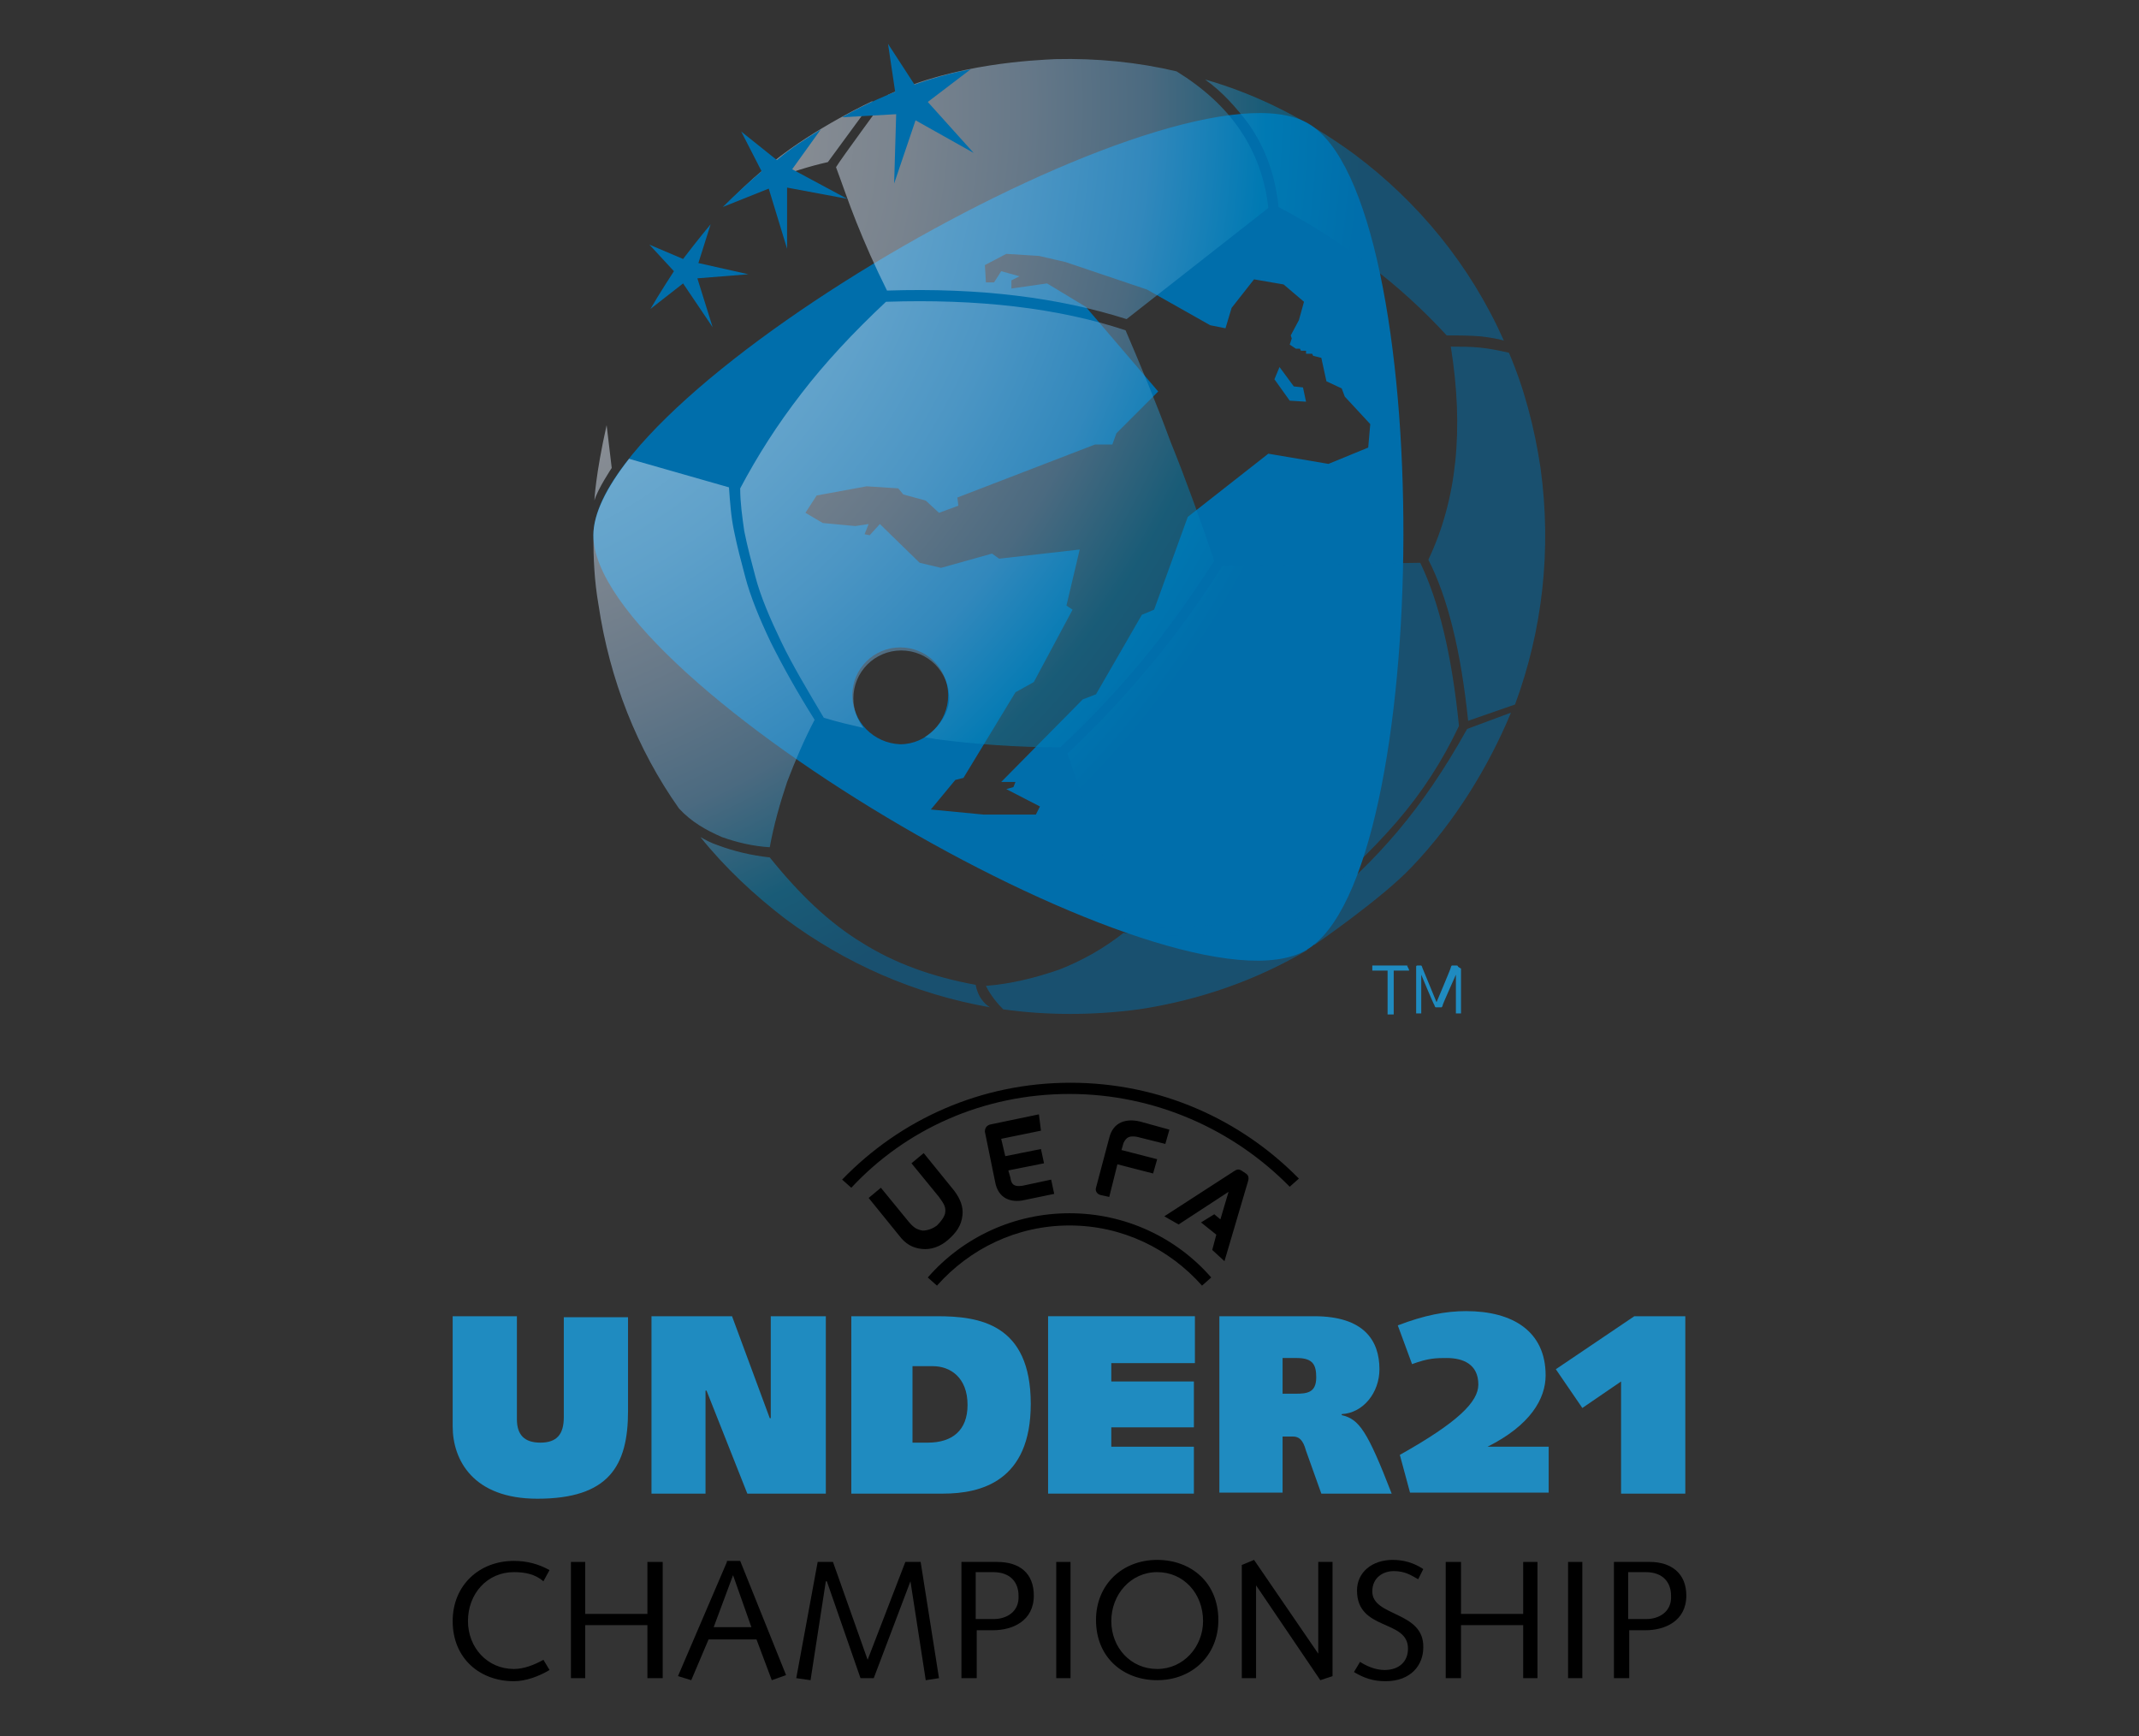 <?xml version="1.0" encoding="utf-8"?>
<!-- Generator: Adobe Illustrator 18.0.0, SVG Export Plug-In . SVG Version: 6.00 Build 0)  -->
<!DOCTYPE svg PUBLIC "-//W3C//DTD SVG 1.1//EN" "http://www.w3.org/Graphics/SVG/1.1/DTD/svg11.dtd">
<svg version="1.1" id="U21_x5F_Italy2019_x5F_FC_x5F_onlight_x5F_Prt_1_"
	 xmlns="http://www.w3.org/2000/svg" xmlns:xlink="http://www.w3.org/1999/xlink" x="0px" y="0px" viewBox="0 0 209.8 170.3"
	 enable-background="new 0 0 209.8 170.3" xml:space="preserve">
<rect x="0" y="0" width="209.8" height="170.3" fill="#333333" stroke="none"/>
<g id="U21_x5F_Italy2019_x5F_FC_x5F_onlight_x5F_Prt">
	<g>
		<g id="CHAMPIONSHIP">
			<path d="M50.4,154.2c1.1,0,2.1,0.2,2.9,0.9l0.6-1.1c-1.1-0.6-2.2-0.9-3.5-0.9c-3.4,0-6,2.4-6,5.9c0,3.7,2.7,5.9,6,5.9
				c1.2,0,2.5-0.5,3.5-1.1l-0.6-1c-0.9,0.5-1.9,0.9-2.9,0.9c-2.6,0-4.5-2.1-4.5-4.7C45.9,156.3,47.8,154.2,50.4,154.2z"/>
			<polygon points="63.5,158.3 57.4,158.3 57.4,153.2 56,153.2 56,164.6 57.4,164.6 57.4,159.4 63.5,159.4 63.5,164.6 65,164.6 
				65,153.2 63.5,153.2 			"/>
			<path d="M71.3,153.2l-4.8,11.2l1.3,0.4l1.7-4h4.7l1.5,4l1.4-0.5l-4.5-11.2H71.3z M70,159.6l1.9-5.1h0l1.8,5.1H70z"/>
			<polygon points="88.8,153.2 85.1,162.8 81.7,153.2 80.2,153.2 78.1,164.6 79.5,164.8 81,155.1 81.1,155.1 84.4,164.6 85.7,164.6 
				89.3,155.1 89.3,155.1 90.8,164.8 92.1,164.6 90.3,153.2 			"/>
			<path d="M97.8,153.2h-3.5v11.4h1.5v-4.7h1.6c1.9,0,4-0.9,4-3.4C101.4,154.3,100,153.2,97.8,153.2z M97.5,158.8h-1.8v-4.6h1.7
				c1.8,0,2.5,1.1,2.5,2.3C100,158.1,98.7,158.8,97.5,158.8z"/>
			<rect x="103.6" y="153.2" width="1.4" height="11.4"/>
			<path d="M113.5,153c-3.4,0-6,2.4-6,5.9c0,3.7,2.7,5.9,6,5.9c3.4,0,6-2.4,6-5.9C119.5,155.2,116.8,153,113.5,153z M113.5,163.7
				c-2.6,0-4.5-2.1-4.5-4.7c0-2.6,1.9-4.8,4.5-4.8c2.6,0,4.5,2.1,4.5,4.8C118,161.5,116.1,163.7,113.5,163.7z"/>
			<polygon points="129.3,153.2 129.3,162.2 129.3,162.2 123,153 121.8,153.5 121.8,164.6 123.2,164.6 123.2,155.5 123.2,155.5 
				129.5,164.8 130.7,164.4 130.7,153.2 			"/>
			<path d="M134.6,156.1c0-1.4,1.1-2,2.1-2c1.1,0,1.7,0.4,2.4,0.8l0.5-1c-0.9-0.6-1.9-0.9-3-0.9c-2,0-3.5,1.2-3.5,3c0,4,5,2.8,5,5.7
				c0,1.3-0.9,2.1-2.3,2.1c-0.9,0-1.8-0.4-2.4-0.8l-0.6,1c1,0.6,1.9,0.9,3.1,0.9c2.5,0,3.7-1.6,3.7-3.3
				C139.7,158,134.6,158.6,134.6,156.1z"/>
			<polygon points="149.4,158.3 143.3,158.3 143.3,153.2 141.8,153.2 141.8,164.6 143.3,164.6 143.3,159.4 149.4,159.4 149.4,164.6 
				150.8,164.6 150.8,153.2 149.4,153.2 			"/>
			<rect x="153.8" y="153.2" width="1.4" height="11.4"/>
			<path d="M161.8,153.2h-3.5v11.4h1.5v-4.7h1.6c1.9,0,4-0.9,4-3.4C165.4,154.3,163.9,153.2,161.8,153.2z M161.5,158.8h-1.8v-4.6
				h1.7c1.8,0,2.5,1.1,2.5,2.3C164,158.1,162.7,158.8,161.5,158.8z"/>
		</g>
		<g id="UNDER21">
			<path fill="#1F8BC0" d="M50.7,129.1c0,0,0,9,0,10.1c0,1.5,0.7,2.3,2.3,2.3c1.6,0,2.3-0.8,2.3-2.5v-9.8h6.3v9.2
				c0,5.4-1.9,8.6-8.9,8.6c-6.3,0-8.3-3.8-8.3-7.1c0-1.1,0-10.8,0-10.8H50.7z"/>
			<path fill="#1F8BC0" d="M63.9,129.1h7.9l3.7,10h0.1v-10H81v17.4h-7.7l-4-10.1h-0.1v10.1h-5.3V129.1z"/>
			<path fill="#1F8BC0" d="M83.4,129.1h8.5c4.1,0,9.2,0.7,9.2,8.6c0,7.6-4.9,8.8-8.6,8.8h-9V129.1z M89.5,141.5H91
				c2.4,0,3.9-1.2,3.9-3.7c0-2.7-1.7-3.8-3.4-3.8h-2V141.5z"/>
			<path fill="#1F8BC0" d="M102.9,129.1h14.3v4.6H109v1.8h8.1v4.5H109v1.9h8.1v4.6h-14.3V129.1z"/>
			<path fill="#1F8BC0" d="M119.6,146.5v-17.4h9.3c4.9,0,6.4,2.4,6.4,5.2c0,2.3-1.6,4.3-3.7,4.4v0.1c1.7,0.4,2.5,1.5,4.9,7.7h-6.9
				l-1.5-4.2c-0.3-1.1-0.7-1.4-1.3-1.4h-1v5.5H119.6z M125.8,136.7h1.3c1.1,0,2-0.1,2-1.6c0-1.2-0.3-1.9-1.9-1.9h-1.4L125.8,136.7z"
				/>
			<path fill="#1F8BC0" d="M137.3,142.7c5.7-3.2,7.7-5.2,7.7-6.9c0-2-1.5-2.6-3.1-2.6c-1,0-1.8,0-3.4,0.6l-1.4-3.8
				c2.6-1,4.7-1.4,6.7-1.4c4.6,0,7.8,2,7.8,6.3c0,2.3-1.5,4.9-5.7,7l0.1,0h5.9v4.5h-13.6L137.3,142.7z"/>
			<path fill="#1F8BC0" d="M160.3,129.1h5v17.4h-6.3v-11l-3.8,2.6l-2.6-3.8L160.3,129.1z"/>
		</g>
		<path id="UEFA_x5F_Arch" d="M104.9,107.3c8.4,0,16.1,3.5,21.6,9.1l0.9-0.8c-5.7-5.8-13.6-9.4-22.4-9.4c-8.8,0-16.7,3.6-22.4,9.5
			l0.9,0.8C88.8,110.8,96.4,107.3,104.9,107.3z M120.1,123.7l2.3-7.8c0.1-0.3,0.1-0.6-0.2-0.8l-0.3-0.2c-0.4-0.3-0.6-0.2-0.9,0
			l-6.8,4.4l1.4,0.8l4.9-3.2l-0.8,2.7l-0.6-0.5l-1.3,0.8l1.5,1.2l-0.4,1.5L120.1,123.7z M104.9,120.2c5.2,0,9.8,2.3,13,5.9l0.9-0.8
			c-3.4-3.9-8.4-6.3-13.9-6.3c-5.5,0-10.5,2.4-13.9,6.3l0.9,0.8C95.1,122.5,99.7,120.2,104.9,120.2z M91.9,120.2
			c-0.4,0.3-0.9,0.5-1.4,0.5c-0.6-0.1-0.9-0.3-1.4-0.9l-2.7-3.3l-1.2,1l3,3.7c0.6,0.8,1.3,1.2,2.2,1.3c0.9,0.1,1.8-0.2,2.6-0.9
			c0.8-0.7,1.3-1.4,1.4-2.4c0.1-0.8-0.2-1.6-0.8-2.4l-3-3.7l-1.2,1l2.7,3.3c0.5,0.7,0.7,1,0.6,1.6C92.6,119.4,92.3,119.8,91.9,120.2
			z M111.5,111.5l2.8,0.7l0.4-1.4l-2.9-0.8c-1.3-0.3-2.6,0-3,1.6l-1.3,4.9c-0.1,0.3,0.1,0.6,0.4,0.7l0.9,0.2l0.8-3.2l3.5,0.9
			l0.4-1.4l-3.5-0.9l0.2-0.7C110.5,111.5,110.8,111.4,111.5,111.5z M101.9,109.3l-4.8,1c-0.3,0.1-0.5,0.3-0.5,0.7l1,4.9
			c0.3,1.7,1.6,2.1,2.9,1.8l2.9-0.6l-0.3-1.4l-2.8,0.6c-0.7,0.1-1.1,0-1.2-0.8l-0.2-0.7l3.5-0.7l-0.3-1.4l-3.5,0.7l-0.4-1.7l3.9-0.8
			L101.9,109.3z"/>
	</g>
	<g>
		<g>
			<path fill="#1F8BC0" d="M138,94.7h-3.3c0,0-0.1,0-0.1,0c0,0,0,0,0,0.1l0,0.3c0,0,0,0.1,0,0.1c0,0,0,0,0.1,0h1.4v4.2
				c0,0,0,0.1,0,0.1c0,0,0,0,0.1,0l0.4,0c0,0,0.1,0,0.1,0c0,0,0,0,0-0.1v-4.2h1.4c0,0,0.1,0,0.1,0c0,0,0,0,0-0.1L138,94.7
				C138.1,94.8,138.1,94.7,138,94.7C138.1,94.7,138,94.7,138,94.7z M143,94.8c0-0.1-0.1-0.1-0.2-0.1h-0.2c-0.1,0-0.1,0-0.2,0
				c0,0-0.1,0.1-0.1,0.2c0,0.1-1.4,3.4-1.4,3.4h0c0,0-1.4-3.4-1.4-3.4c0-0.1-0.1-0.2-0.1-0.2c0,0-0.1,0-0.2,0l-0.1,0
				c-0.1,0-0.2,0-0.2,0.1c0,0.1,0,0.1,0,0.2v4.3c0,0,0,0.1,0,0.1c0,0,0,0,0.1,0h0.3c0,0,0.1,0,0.1,0c0,0,0,0,0-0.1v-3.7h0
				c0,0,1.2,2.9,1.3,3c0,0.1,0.1,0.2,0.1,0.2c0,0,0.1,0,0.2,0l0.2,0c0.1,0,0.2,0,0.2,0c0,0,0.1-0.1,0.1-0.2c0-0.1,1.3-3,1.3-3h0v3.7
				c0,0,0,0.1,0,0.1c0,0,0,0,0.1,0l0.3,0c0,0,0.1,0,0.1,0c0,0,0,0,0-0.1V95C143.1,94.9,143,94.8,143,94.8z"/>
		</g>
		<g>
			<path fill="#006EAB" d="M126.9,37.9l-1.4-1.9l-0.5,1.2l1.5,2.1l1.6,0.1l-0.3-1.4L126.9,37.9z M128.3,12.1
				C115.8,4.9,58.2,38,58.2,52.5c0,14.5,57.3,48,69.9,40.7C140.7,85.9,140.9,19.4,128.3,12.1z M83.6,68.2c0-2.6,2.1-4.7,4.7-4.7
				c2.6,0,4.7,2.1,4.7,4.7c0,2.6-2.1,4.8-4.7,4.8C85.7,72.9,83.6,70.8,83.6,68.2z M130.3,45.5l-5.9-1l-7.9,6.2l-3.3,9.1l-1.2,0.5
				l-4.5,7.8l-1.3,0.5l-8,8.1h1.4l-0.2,0.5l-0.7,0.2l3.3,1.7l-0.4,0.8h-5.1l-5.2-0.5l2.4-2.9l0.8-0.2l5.1-8.4l1.8-1l3.8-7.1
				l-0.6-0.4l1.3-5.5l-7.9,0.9l-0.7-0.5l-5,1.4l-2.1-0.5l-3.9-3.8l-1,1.1l-0.5-0.1l0.4-1l-1.3,0.2l-3.2-0.3l-1.7-1l1.1-1.7l4.9-0.9
				l3.1,0.2l0.5,0.6l2.2,0.6l1.3,1.2l1.9-0.7l-0.1-0.8l13.5-5.2l1.7,0l0.4-1.1l4.1-4.1l-7.1-8.3l-3.8-2.3l-3.5,0.5v-0.8l0.8-0.4
				l-1.8-0.5l-0.7,1.1h-0.8L96.6,26l2.1-1.1l3.2,0.2l2.6,0.6l8,2.7l6.2,3.5l1.5,0.3l0.6-2l2.2-2.8l2.9,0.5l2,1.7l-0.5,1.8l-0.8,1.5
				l0.1,0.3l-0.2,0.6l0.6,0.4l0.4,0l0.1,0.2l0.5,0l0,0.3l0.6,0l0.1,0.2l0.8,0.2l0.5,2.3l1.5,0.7l0.3,0.8l2.5,2.7l-0.2,2.3
				L130.3,45.5z"/>
			<radialGradient id="SVGID_1_" cx="37.913" cy="10.308" r="116.954" gradientUnits="userSpaceOnUse">
				<stop  offset="6.179800e-002" style="stop-color:#FFFFFF"/>
				<stop  offset="0.153" style="stop-color:#FBFCFE"/>
				<stop  offset="0.248" style="stop-color:#EFF4FA"/>
				<stop  offset="0.344" style="stop-color:#DBE6F4"/>
				<stop  offset="0.442" style="stop-color:#BFD4EA"/>
				<stop  offset="0.54" style="stop-color:#98BDDE"/>
				<stop  offset="0.639" style="stop-color:#64A2CE"/>
				<stop  offset="0.737" style="stop-color:#0085BC"/>
				<stop  offset="0.82" style="stop-color:#006EAB"/>
			</radialGradient>
			<path opacity="0.5" fill="url(#SVGID_1_)" d="M75.5,83.1c0.4-2.2,1-4.3,1.7-6.4c0.8-2.1,1.7-4.2,2.7-6.1
				c-1.7-2.7-3.1-5.2-4.3-7.6c-1.1-2.3-2-4.5-2.5-6.4c-0.4-1.5-0.8-3-1.1-4.5c-0.3-1.4-0.4-2.9-0.5-4.3L61.7,45
				c-2.2,2.8-3.5,5.4-3.5,7.5c0,2.3,0.1,4.5,0.5,6.8c1.1,7.4,3.8,14.2,7.9,20c1.2,1.3,2.6,2.1,4.2,2.8C72.2,82.6,73.8,83,75.5,83.1z
				 M90.7,72.3c0.4,0.1,0.7,0.1,1.1,0.2c3.9,0.5,7.9,0.8,12.2,0.8c2.9-2.7,5.6-5.6,8.1-8.6c2.5-3,4.8-6.3,7-9.7
				c-1.4-4.1-2.8-8-4.3-11.7c-1.4-3.8-2.9-7.4-4.4-10.9c-6.6-2.2-14.5-3.1-23.5-2.8c-3.2,3-6,6-8.3,9c-2.4,3.1-4.3,6.1-6,9.3
				c0,1.4,0.2,2.8,0.4,4.2c0.3,1.5,0.7,3,1.1,4.5c0.5,1.9,1.4,4,2.5,6.3c1.1,2.3,2.6,4.8,4.2,7.5c1.3,0.4,2.6,0.7,3.9,1
				c-0.6-0.8-1-1.8-1-2.9c0-2.6,2.1-4.7,4.7-4.7c2.6,0,4.7,2.1,4.7,4.7C93.1,69.9,92.1,71.4,90.7,72.3z M81.2,15.9l4.4-6
				c0,0-5.6,2.6-9.8,6c-1.3,1-2.5,2.1-3.7,3.3c1.1-0.6,2.2-1.1,3.4-1.5C77.5,16.9,79.4,16.3,81.2,15.9z M122.5,12.2
				c1.6,2.3,2.6,5,2.9,8.1c3.2,1.7,6.2,3.6,8.9,5.7c2.8,2.1,5.3,4.4,7.6,6.9c1.2,0,2.3,0,3.4,0.1c0.8,0.1,1.5,0.2,2.2,0.4
				c-3.3-7.4-8.4-13.6-14.7-18.3c-4.4-3.2-9.3-5.8-14.6-7.3C119.9,9,121.3,10.6,122.5,12.2z M84,21.8c0.8,2,1.8,4.3,3,6.7
				c9.1-0.3,16.9,0.7,23.5,2.8l13.9-10.9c-0.3-2.9-1.3-5.5-2.8-7.7c-1.5-2.2-3.6-4.1-6.2-5.7c-3.8-0.9-7.8-1.3-11.9-1.2
				c-1.9,0.1-9.8,0.4-16.4,3.5c-0.5,0.7-4.7,6.4-5.1,7.1C82.6,18,83.2,19.8,84,21.8z M59.5,41.7c-1.1,4.9-1.2,7.4-1.2,7.4
				c0.3-1.1,1.7-3.2,1.7-3.2L59.5,41.7z M151.1,45.9c-0.6-4-1.6-7.8-3.1-11.3c-0.9-0.2-1.8-0.4-2.8-0.5c-0.9-0.1-1.9-0.1-2.9-0.1
				c1.3,8.1,0.6,15-2.2,20.9c1.9,3.7,3.2,9,3.9,15.8l4.6-1.6C151.3,61.8,152.2,53.9,151.1,45.9z M129.1,89.3
				c0.2,0.6-0.1,3.1-0.2,3.4c0,0,6.7-4.6,9.6-7.7c4.2-4.4,7.5-9.8,9.7-15.1l-4.3,1.6C139.5,79.4,135.1,84.4,129.1,89.3z M95.7,96.6
				c-4.3-0.8-7.9-2.1-11.1-4.1c-3.3-2-6.2-4.8-9.1-8.4c-1.8-0.2-3.5-0.6-5.1-1.2c-0.6-0.2-1.2-0.5-1.7-0.8c2.4,3,5.3,5.7,8.3,8
				c5.9,4.4,12.7,7.4,20.1,8.7C96.6,98.5,95.9,97.8,95.7,96.6z M137,80.6c2.5-2.9,4.5-6,6.1-9.4c-0.7-7-2-12.3-3.8-16l-19.4,0.3
				c-2.2,3.5-4.6,6.8-7.1,9.8c-2.5,3-5.2,5.9-8.1,8.6l5.8,16.8c5.8,0.6,11.8,0,18-1.8C131.6,86.2,134.5,83.5,137,80.6z M110.2,91.5
				c-1.9,1.5-4,2.7-6.3,3.6c-2.3,0.8-4.7,1.4-7.2,1.6c0.5,1,1.2,1.8,1.7,2.3c4.3,0.6,8.8,0.6,13.3,0c6-0.9,11.6-2.9,16.5-5.8
				c0.1-0.6,0.2-1.2,0.2-1.8c0-0.5,0-1,0-1.6C122,91.6,116,92.2,110.2,91.5z"/>
			<path fill="#006EAB" d="M68.5,25.8l1.2-3.8c-1.1,1.3-2.7,3.4-2.7,3.4L63.7,24l2.4,2.6c0,0-1.5,2.3-2.3,3.7l3.2-2.5l2.9,4.3
				l-1.5-4.8l5-0.4L68.5,25.8z M80.5,12.7c-1.6,1-2.9,1.8-4.3,3l-3.5-2.8l2,3.9c-1.4,1.2-2.5,2.2-3.8,3.5l4.5-1.8l1.8,5.9l0-6
				l5.9,1.1l-5.4-2.9L80.5,12.7z M91,10l4.2-3.2c-2.8,0.5-5.5,1.5-5.5,1.5l-2.6-4L87.8,9c0,0-2.8,1.1-5.2,2.5l5.3-0.3l-0.2,6.8
				l2.1-6.2l5.7,3.2L91,10z"/>
		</g>
	</g>
</g>
</svg>
